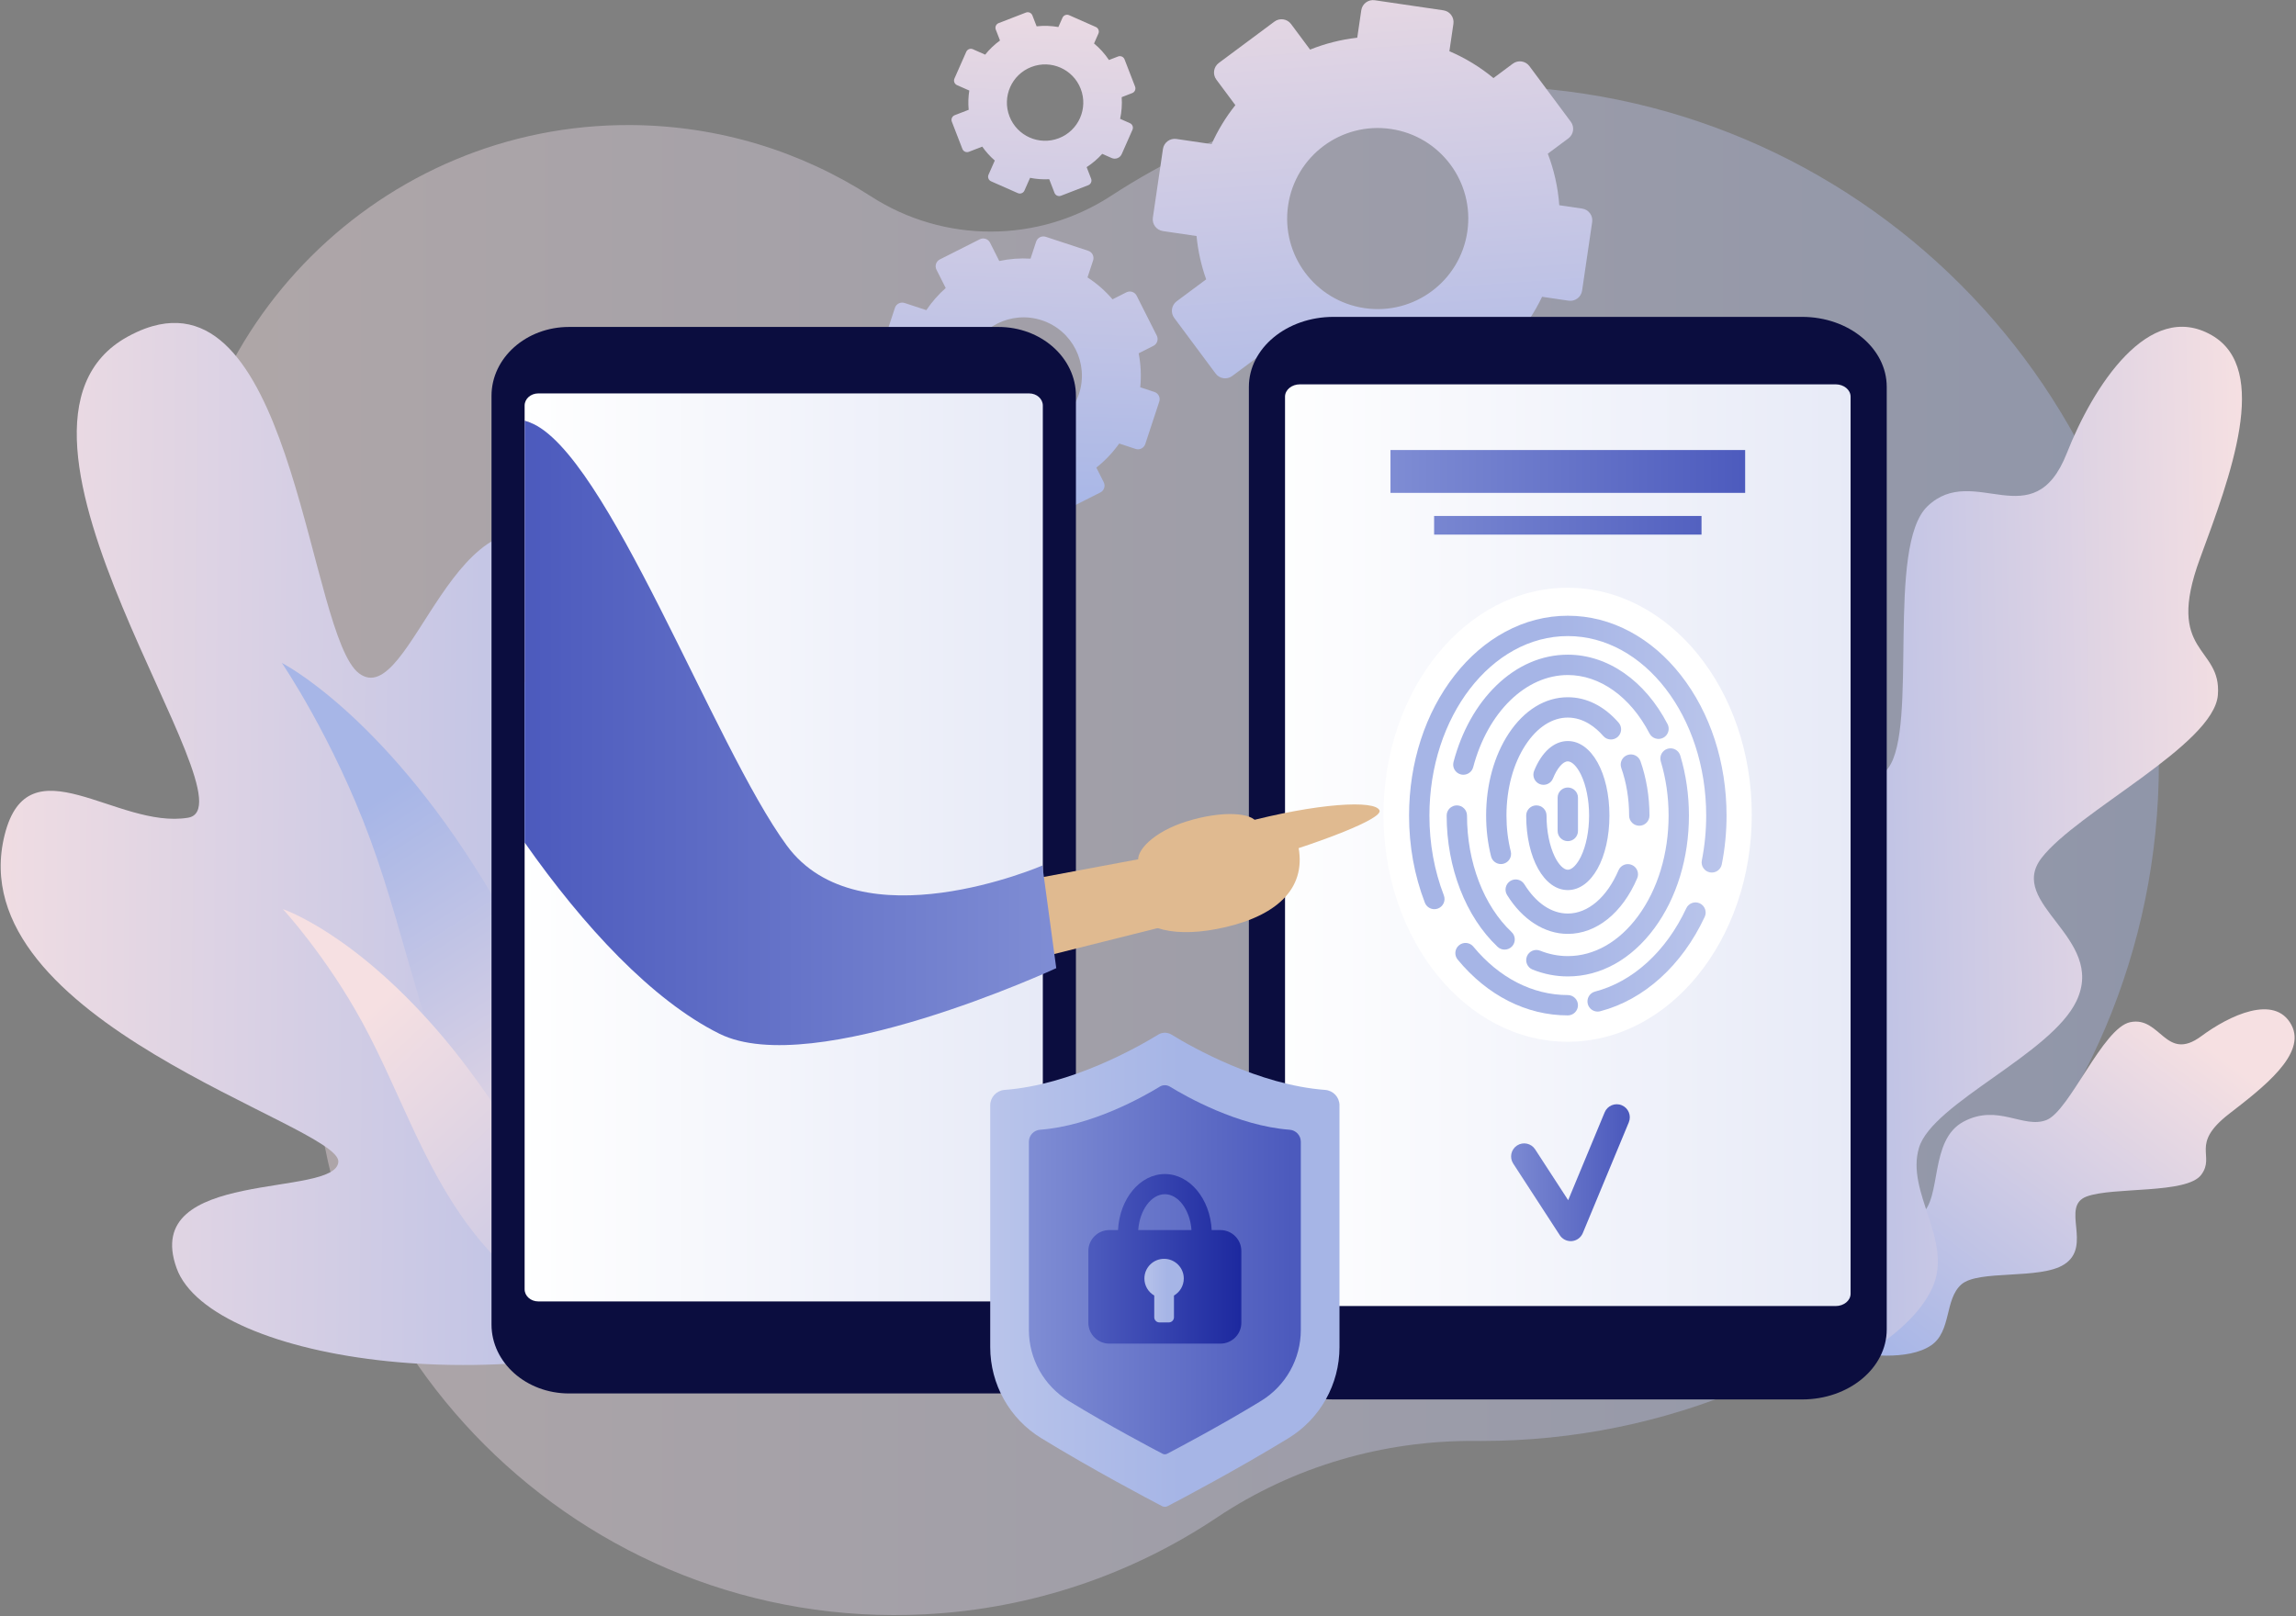 <svg width="1636" height="1152" viewBox="0 0 1636 1152" fill="none" xmlns="http://www.w3.org/2000/svg">
<rect x="0" y="0" width="1636" height="1152" fill="#808080" stroke="none"/>
<path opacity="0.4" d="M1055.42 61.251C958.128 61.251 867.558 90.02 791.748 139.53C739.858 173.41 672.728 173.56 620.648 139.98C571.318 108.18 512.688 89.561 449.738 89.13C272.128 87.921 126.948 232.57 127.538 410.18C127.778 481.17 151.128 546.711 190.468 599.671C214.628 632.201 226.778 672.191 224.398 712.641C224.328 713.901 224.258 715.17 224.188 716.43C212.018 960.86 414.678 1163.13 659.088 1150.54C735.818 1146.59 807.008 1121.73 867.108 1081.56C921.578 1045.15 985.838 1026.44 1051.36 1026.98C1052.72 1026.99 1054.07 1027 1055.43 1027C1322.11 1027 1538.3 810.81 1538.3 544.13C1538.3 277.45 1322.1 61.251 1055.42 61.251Z" fill="url(#paint0_linear)"/>
<path d="M1312.02 962.071C1328.4 966.391 1359.69 969.761 1375.83 958.971C1390.73 949.011 1385.4 926.031 1397.62 915.381C1409.84 904.731 1453.67 912.221 1470.85 901.151C1491.23 888.011 1467.89 859.781 1486.83 852.761C1505.77 845.741 1558.12 851.171 1568.47 837.291C1578.83 823.411 1560.13 815.711 1588.31 793.871C1612.17 775.381 1643.86 751.291 1632.72 730.451C1620.85 708.241 1588.33 723.821 1568.53 738.491C1543.02 757.391 1539.63 724.041 1517.9 728.511C1498.25 732.541 1474.72 791.681 1458.29 798.221C1441.85 804.771 1423.54 786.321 1399.04 799.451C1374.54 812.581 1383.78 853.921 1369.1 865.411C1354.41 876.901 1333.63 860.851 1312.67 877.121C1291.71 893.401 1312.02 962.071 1312.02 962.071Z" fill="url(#paint1_linear)"/>
<path d="M1268.94 992.741C1302.23 982.411 1360.5 954.181 1376.9 917.761C1392.04 884.141 1357.67 849.851 1367.39 817.951C1377.1 786.041 1461.74 751.331 1479.64 713.271C1500.87 668.131 1429.37 644.311 1454.75 611.411C1480.13 578.511 1577.4 530.901 1580.33 495.391C1583.26 459.881 1542.25 466.821 1567.61 398.001C1589.08 339.731 1618.11 263.141 1575.96 238.921C1531.04 213.111 1491.28 275.751 1472.72 322.951C1448.82 383.741 1406.55 329.251 1373.5 360.731C1343.62 389.191 1367.04 518.021 1345.5 547.361C1323.96 576.701 1271.88 564.481 1243.47 614.111C1215.06 663.741 1276.24 725.781 1263.14 761.851C1250.04 797.921 1196.27 792.571 1177.45 843.811C1158.63 895.061 1268.94 992.741 1268.94 992.741Z" fill="url(#paint2_linear)"/>
<path d="M1127.34 148.661L1111.05 146.271C1110.13 133.511 1107.32 121.151 1102.88 109.531L1117.53 98.631C1121.28 95.841 1122.06 90.531 1119.27 86.781L1089.78 47.131C1086.99 43.381 1081.68 42.601 1077.93 45.391L1064.16 55.641C1054.77 47.891 1044.22 41.411 1032.75 36.511L1035.62 16.961C1036.3 12.331 1033.1 8.031 1028.47 7.351L979.578 0.171C974.948 -0.509 970.648 2.691 969.968 7.321L967.098 26.871C955.428 28.191 944.138 31.081 933.488 35.351L919.938 17.131C917.148 13.381 911.838 12.601 908.088 15.391L868.438 44.881C864.688 47.671 863.908 52.981 866.698 56.731L880.248 74.941C873.528 83.361 867.818 92.671 863.318 102.721L838.258 99.041C833.628 98.361 829.328 101.561 828.648 106.191L821.468 155.081C820.788 159.711 823.988 164.011 828.618 164.691L852.588 168.211C853.608 178.871 855.948 189.231 859.448 199.091L838.428 214.731C834.678 217.521 833.898 222.831 836.688 226.581L866.178 266.231C868.968 269.981 874.278 270.761 878.028 267.971L896.928 253.911C905.068 260.951 914.128 267.021 923.948 271.901L920.348 296.401C919.668 301.031 922.868 305.331 927.498 306.011L976.388 313.191C981.018 313.871 985.318 310.671 985.998 306.041L989.048 285.241C1000.77 284.591 1012.17 282.341 1022.99 278.701L1033.39 292.671C1037.64 298.381 1045.72 299.571 1051.43 295.321L1087.53 268.471C1091.28 265.681 1092.06 260.371 1089.27 256.621L1078.46 242.091C1086.57 233.011 1093.45 222.751 1098.8 211.521L1117.7 214.301C1122.33 214.981 1126.63 211.781 1127.31 207.151L1134.49 158.261C1135.17 153.641 1131.97 149.341 1127.34 148.661ZM972.308 219.611C937.048 214.431 912.658 181.651 917.838 146.391C923.018 111.131 955.798 86.741 991.058 91.921C1026.32 97.101 1050.71 129.881 1045.53 165.141C1040.35 200.391 1007.57 224.781 972.308 219.611Z" fill="url(#paint3_linear)"/>
<path d="M822.557 279.35L812.477 276.03C813.297 267.83 812.887 259.68 811.347 251.81L821.847 246.51C824.537 245.15 825.617 241.87 824.257 239.18L809.917 210.76C808.557 208.07 805.277 206.99 802.587 208.35L792.717 213.33C787.617 207.37 781.637 202.1 774.897 197.72L778.877 185.63C779.817 182.77 778.267 179.68 775.397 178.74L745.167 168.78C742.307 167.84 739.217 169.39 738.277 172.26L734.297 184.35C726.747 183.89 719.257 184.48 712.027 186.02L705.437 172.96C704.077 170.27 700.797 169.19 698.107 170.55L669.687 184.89C666.997 186.25 665.917 189.53 667.277 192.22L673.867 205.28C668.667 209.88 664.017 215.16 660.057 221.04L644.557 215.94C641.697 215 638.607 216.55 637.667 219.42L627.707 249.65C626.767 252.51 628.317 255.6 631.187 256.54L646.007 261.42C645.477 268.3 645.817 275.13 646.947 281.77L631.877 289.37C629.187 290.73 628.107 294.01 629.467 296.7L643.807 325.12C645.167 327.81 648.447 328.89 651.137 327.53L664.677 320.7C669.067 326.07 674.147 330.92 679.837 335.1L674.847 350.25C673.907 353.11 675.457 356.2 678.327 357.14L708.557 367.1C711.417 368.04 714.507 366.49 715.447 363.62L719.687 350.76C727.197 351.64 734.677 351.48 741.947 350.36L746.997 360.38C749.067 364.48 754.057 366.12 758.157 364.05L784.037 351C786.727 349.64 787.807 346.36 786.447 343.67L781.197 333.26C787.347 328.4 792.847 322.64 797.477 316.11L809.167 319.96C812.027 320.9 815.117 319.35 816.057 316.48L826.017 286.25C826.977 283.37 825.417 280.29 822.557 279.35ZM716.327 307.24C694.517 300.06 682.667 276.56 689.847 254.75C697.027 232.94 720.527 221.09 742.337 228.27C764.147 235.45 775.997 258.95 768.817 280.76C761.637 302.56 738.137 314.42 716.327 307.24Z" fill="url(#paint4_linear)"/>
<path d="M796.657 40.261L790.177 42.771C787.187 38.281 783.588 34.331 779.548 30.991L782.657 23.951C783.457 22.151 782.638 20.041 780.838 19.241L761.778 10.821C759.978 10.021 757.868 10.841 757.068 12.641L754.137 19.261C749.077 18.371 743.867 18.181 738.637 18.761L735.628 10.991C734.918 9.151 732.848 8.241 731.008 8.951L711.578 16.471C709.738 17.181 708.828 19.251 709.538 21.091L712.548 28.861C708.538 31.771 704.998 35.171 701.978 38.951L693.218 35.081C691.418 34.281 689.308 35.101 688.508 36.901L680.088 55.961C679.288 57.761 680.107 59.871 681.907 60.671L690.667 64.541C689.947 69.031 689.788 73.631 690.228 78.251L680.268 82.101C678.428 82.811 677.518 84.881 678.228 86.721L685.748 106.151C686.458 107.991 688.528 108.901 690.368 108.191L699.897 104.501C702.487 108.201 705.498 111.521 708.828 114.411L704.368 124.511C703.568 126.311 704.387 128.421 706.187 129.221L725.248 137.641C727.048 138.441 729.158 137.621 729.958 135.821L733.968 126.741C738.418 127.631 742.998 127.981 747.618 127.731L751.387 137.471C752.097 139.311 754.168 140.221 756.008 139.511L775.437 131.991C777.277 131.281 778.188 129.211 777.478 127.371L774.278 119.101C778.448 116.421 782.158 113.231 785.378 109.651L792.098 112.621C794.848 113.831 798.058 112.591 799.268 109.841L806.937 92.491C807.737 90.691 806.918 88.581 805.118 87.781L798.137 84.691C799.227 79.671 799.618 74.481 799.248 69.251L806.758 66.341C808.598 65.631 809.508 63.561 808.798 61.721L801.278 42.291C800.558 40.461 798.497 39.551 796.657 40.261ZM754.498 98.501C740.478 103.921 724.728 96.961 719.298 82.941C713.878 68.921 720.838 53.171 734.858 47.741C748.878 42.321 764.628 49.281 770.058 63.301C775.478 77.311 768.518 93.071 754.498 98.501Z" fill="url(#paint5_linear)"/>
<path d="M1284.09 225.841H950.178C916.878 225.841 889.888 248.171 889.888 275.721V947.521C889.888 975.071 916.878 997.401 950.178 997.401H1284.09C1317.39 997.401 1344.38 975.071 1344.38 947.521V275.721C1344.38 248.181 1317.39 225.841 1284.09 225.841Z" fill="#0B0D3F"/>
<path d="M1318.63 282.711V922.051C1318.63 926.901 1313.88 930.831 1308.01 930.831H926.258C920.398 930.831 915.638 926.901 915.638 922.051V282.711C915.638 277.861 920.388 273.921 926.258 273.921H1308.01C1313.87 273.931 1318.63 277.861 1318.63 282.711Z" fill="url(#paint6_linear)"/>
<path d="M1117 742.481C1189.46 742.481 1248.21 670.045 1248.21 580.691C1248.21 491.337 1189.46 418.901 1117 418.901C1044.53 418.901 985.787 491.337 985.787 580.691C985.787 670.045 1044.53 742.481 1117 742.481Z" fill="white"/>
<path d="M1022.04 647.981C1019.13 647.981 1016.38 646.211 1015.27 643.331C1007.8 623.901 1004.02 603.021 1004.02 581.261C1004.02 543.541 1015.58 508.011 1036.57 481.211C1046.91 468.011 1058.99 457.621 1072.48 450.331C1086.6 442.701 1101.62 438.841 1117.13 438.841C1132.64 438.841 1147.66 442.711 1161.78 450.331C1175.27 457.621 1187.35 468.001 1197.69 481.211C1218.68 508.011 1230.24 543.541 1230.24 581.261C1230.24 593.031 1229.1 604.731 1226.85 616.041C1226.07 619.971 1222.26 622.521 1218.33 621.741C1214.4 620.961 1211.85 617.141 1212.63 613.221C1214.69 602.841 1215.74 592.091 1215.74 581.271C1215.74 510.731 1171.5 453.341 1117.13 453.341C1062.76 453.341 1018.52 510.731 1018.52 581.271C1018.52 601.241 1021.98 620.381 1028.81 638.141C1030.25 641.881 1028.38 646.071 1024.64 647.501C1023.78 647.821 1022.9 647.981 1022.04 647.981Z" fill="url(#paint7_linear)"/>
<path d="M1117.13 723.681C1087.68 723.681 1059.81 709.551 1038.65 683.901C1036.1 680.811 1036.54 676.241 1039.63 673.701C1042.72 671.151 1047.29 671.591 1049.83 674.681C1068.18 696.931 1092.08 709.191 1117.12 709.191C1121.12 709.191 1124.37 712.441 1124.37 716.441C1124.37 720.441 1121.13 723.681 1117.13 723.681Z" fill="url(#paint8_linear)"/>
<path d="M1138.38 720.961C1135.16 720.961 1132.22 718.801 1131.37 715.541C1130.36 711.671 1132.68 707.711 1136.56 706.701C1163.52 699.681 1187.21 678.041 1201.55 647.331C1203.24 643.701 1207.55 642.141 1211.18 643.831C1214.81 645.521 1216.37 649.841 1214.68 653.461C1198.5 688.101 1171.36 712.621 1140.21 720.731C1139.59 720.881 1138.98 720.961 1138.38 720.961Z" fill="url(#paint9_linear)"/>
<path d="M1072.09 676.801C1070.31 676.801 1068.52 676.151 1067.12 674.831C1044.39 653.391 1030.81 618.411 1030.81 581.261C1030.81 577.261 1034.06 574.011 1038.06 574.011C1042.06 574.011 1045.31 577.251 1045.31 581.261C1045.31 614.491 1057.18 645.531 1077.07 664.281C1079.98 667.031 1080.12 671.611 1077.37 674.531C1075.94 676.041 1074.02 676.801 1072.09 676.801Z" fill="url(#paint10_linear)"/>
<path d="M1117.13 695.911C1108.58 695.911 1100.14 694.261 1092.03 691.021C1088.31 689.531 1086.51 685.311 1088 681.601C1089.49 677.881 1093.71 676.081 1097.42 677.571C1103.8 680.131 1110.43 681.421 1117.13 681.421C1135.89 681.421 1153.67 671.301 1167.2 652.911C1181.22 633.861 1188.95 608.411 1188.95 581.261C1188.95 567.891 1187.08 554.911 1183.39 542.681C1182.23 538.851 1184.4 534.801 1188.24 533.651C1192.07 532.491 1196.12 534.671 1197.27 538.501C1201.37 552.091 1203.44 566.481 1203.44 581.271C1203.44 611.491 1194.71 639.991 1178.87 661.511C1162.53 683.691 1140.61 695.911 1117.13 695.911Z" fill="url(#paint11_linear)"/>
<path d="M1042.71 552.171C1042.1 552.171 1041.47 552.091 1040.85 551.931C1036.98 550.911 1034.67 546.941 1035.7 543.071C1041.49 521.191 1052.01 502.371 1066.12 488.651C1080.96 474.231 1098.6 466.601 1117.13 466.601C1145.55 466.601 1172.12 485.091 1188.2 516.061C1190.05 519.611 1188.66 523.991 1185.11 525.831C1181.56 527.671 1177.18 526.291 1175.34 522.741C1161.8 496.661 1140.03 481.101 1117.13 481.101C1087.2 481.101 1060.11 507.491 1049.71 546.781C1048.85 550.031 1045.91 552.171 1042.71 552.171Z" fill="url(#paint12_linear)"/>
<path d="M1069.46 615.821C1066.21 615.821 1063.26 613.621 1062.44 610.331C1060.11 601.041 1058.93 591.261 1058.93 581.261C1058.93 559.261 1064.66 538.491 1075.05 522.761C1086.06 506.101 1101 496.931 1117.12 496.931C1130.48 496.931 1143 503.191 1153.33 515.031C1155.96 518.051 1155.65 522.621 1152.63 525.261C1149.61 527.891 1145.03 527.581 1142.4 524.561C1137.18 518.571 1128.55 511.431 1117.12 511.431C1106.03 511.431 1095.38 518.291 1087.14 530.761C1078.29 544.151 1073.42 562.091 1073.42 581.271C1073.42 590.081 1074.45 598.681 1076.49 606.821C1077.46 610.701 1075.1 614.641 1071.22 615.611C1070.64 615.741 1070.05 615.821 1069.46 615.821Z" fill="url(#paint13_linear)"/>
<path d="M1117.13 665.591C1100.57 665.591 1084.79 655.481 1073.85 637.861C1071.74 634.461 1072.78 629.991 1076.18 627.881C1079.58 625.771 1084.05 626.811 1086.16 630.211C1094.52 643.671 1105.52 651.091 1117.13 651.091C1131.48 651.091 1144.99 639.561 1153.26 620.261C1154.84 616.581 1159.1 614.871 1162.77 616.451C1166.45 618.031 1168.16 622.291 1166.58 625.961C1155.95 650.781 1137.47 665.591 1117.13 665.591Z" fill="url(#paint14_linear)"/>
<path d="M1168.07 588.511C1164.07 588.511 1160.82 585.271 1160.82 581.261C1160.82 569.401 1158.89 557.671 1155.23 547.341C1153.9 543.571 1155.87 539.431 1159.65 538.091C1163.42 536.761 1167.56 538.731 1168.9 542.501C1173.1 554.371 1175.32 567.771 1175.32 581.251C1175.32 585.261 1172.07 588.511 1168.07 588.511Z" fill="url(#paint15_linear)"/>
<path d="M1117.13 634.371C1100.23 634.371 1087.48 611.541 1087.48 581.261C1087.48 577.261 1090.73 574.011 1094.73 574.011C1098.73 574.011 1101.98 577.251 1101.98 581.261C1101.98 592.271 1104.1 602.931 1107.81 610.511C1110.63 616.291 1114.21 619.881 1117.14 619.881C1120.07 619.881 1123.65 616.291 1126.47 610.511C1130.17 602.931 1132.3 592.271 1132.3 581.261C1132.3 570.251 1130.18 559.591 1126.47 552.011C1123.65 546.231 1120.07 542.641 1117.14 542.641C1113.69 542.641 1109.54 547.421 1106.57 554.821C1105.08 558.531 1100.85 560.331 1097.14 558.841C1093.43 557.351 1091.63 553.121 1093.12 549.411C1098.56 535.901 1107.31 528.151 1117.14 528.151C1134.04 528.151 1146.79 550.981 1146.79 581.261C1146.77 611.531 1134.03 634.371 1117.13 634.371Z" fill="url(#paint16_linear)"/>
<path d="M1117.13 599.491C1113.13 599.491 1109.88 596.251 1109.88 592.241V568.521C1109.88 564.521 1113.12 561.271 1117.13 561.271C1121.14 561.271 1124.38 564.511 1124.38 568.521V592.241C1124.37 596.241 1121.13 599.491 1117.13 599.491Z" fill="url(#paint17_linear)"/>
<path d="M1243.5 320.741H990.777V351.281H1243.5V320.741Z" fill="url(#paint18_linear)"/>
<path d="M1212.4 367.731H1021.87V381.021H1212.4V367.731Z" fill="url(#paint19_linear)"/>
<path d="M1119.21 884.581C1116.08 884.581 1113.13 883.001 1111.41 880.341L1078.23 829.291C1075.43 824.981 1076.65 819.211 1080.96 816.411C1085.27 813.611 1091.04 814.831 1093.84 819.141L1117.39 855.381L1143.4 792.751C1145.37 788.001 1150.83 785.751 1155.57 787.721C1160.32 789.691 1162.57 795.141 1160.6 799.891L1127.81 878.841C1126.48 882.031 1123.5 884.221 1120.06 884.541C1119.77 884.561 1119.49 884.581 1119.21 884.581Z" fill="url(#paint20_linear)"/>
<path d="M3.328 594.971C-30.062 728.051 242.298 801.741 241.088 827.951C239.878 854.161 99.898 831.841 125.838 903.841C149.878 970.551 368.207 1003.84 530.927 934.331C535.637 932.321 655.917 738.621 576.537 620.141C497.157 501.661 465.497 699.741 427.007 693.301C388.517 686.851 481.408 445.481 404.298 390.581C324.388 333.701 293.218 508.091 255.828 479.911C220.408 453.211 209.787 203.611 108.647 232.481C104.987 233.521 101.198 234.931 97.287 236.741L97.248 236.761V236.771C95.177 237.721 93.077 238.791 90.937 239.961C-26.813 304.731 184.427 574.421 133.957 582.801C83.477 591.181 20.247 527.531 3.328 594.971Z" fill="url(#paint21_linear)"/>
<path d="M486.588 960.031C486.588 960.031 418.208 747.691 344.558 627.781C270.908 507.871 200.838 472.481 200.838 472.481C200.838 472.481 237.308 525.911 263.978 598.601C290.648 671.291 302.908 749.301 340.638 819.401C397.708 925.461 486.588 960.031 486.588 960.031Z" fill="url(#paint22_linear)"/>
<path d="M449.458 956.281C449.458 956.281 380.338 816.241 317.038 740.751C253.738 665.261 201.588 647.941 201.588 647.941C201.588 647.941 232.318 681.201 258.248 728.811C284.178 776.421 300.658 829.181 333.968 873.861C384.358 941.461 449.458 956.281 449.458 956.281Z" fill="url(#paint23_linear)"/>
<path d="M405.458 233.021H711.408C741.918 233.021 766.648 255.021 766.648 282.161V943.991C766.648 971.131 741.918 993.131 711.408 993.131H405.458C374.948 993.131 350.218 971.131 350.218 943.991V282.161C350.218 255.021 374.948 233.021 405.458 233.021Z" fill="#0B0D3F"/>
<path d="M373.817 289.041V918.891C373.817 923.671 378.177 927.541 383.547 927.541H733.327C738.697 927.541 743.057 923.671 743.057 918.891V289.041C743.057 284.261 738.707 280.391 733.327 280.391H383.547C378.167 280.391 373.817 284.261 373.817 289.041Z" fill="url(#paint24_linear)"/>
<path d="M373.817 299.821V485.791L493.117 716.381L493.957 718.021C500.887 731.411 516.327 738.801 531.587 734.981L751.267 679.921L785.617 671.311L808.447 665.591L833.587 659.291L822.867 610.211L797.387 614.971L785.627 617.171L743.827 624.981L544.337 662.251L389.907 327.651L377.667 301.131L373.817 299.821Z" fill="#E0BA90"/>
<path d="M373.817 299.821V600.441C415.817 660.331 464.857 713.061 512.647 736.771C579.747 770.071 752.637 690.021 752.637 690.021L751.267 679.921L743.817 624.971L742.717 616.881C742.717 616.881 612.437 673.231 560.587 602.571C508.757 531.951 432.217 321.981 377.667 301.131C377.647 301.121 377.617 301.111 377.597 301.101C376.357 300.631 375.097 300.211 373.817 299.821Z" fill="url(#paint25_linear)"/>
<path d="M924.628 600.901C932.038 632.081 910.927 651.891 873.617 660.701C837.807 669.161 812.588 662.431 806.818 645.391C793.948 607.311 918.258 574.091 924.628 600.901Z" fill="#E0BA90"/>
<path d="M982.977 577.651C980.157 570.011 938.987 572.221 884.927 586.591C835.087 599.831 804.087 618.261 805.437 626.431C808.447 644.661 987.337 589.471 982.977 577.651Z" fill="#E0BA90"/>
<path d="M895.607 586.451C892.577 579.221 871.187 577.411 845.407 585.471C821.637 592.901 808.897 606.801 811.257 614.371C816.517 631.261 900.297 597.631 895.607 586.451Z" fill="#E0BA90"/>
<path d="M825.368 737.341C810.678 746.351 763.308 773.241 715.788 776.801C710.028 777.231 705.578 782.011 705.578 787.781V960.121C705.578 986.601 719.348 1011.18 741.938 1025C778.458 1047.36 818.518 1068.49 827.948 1073.41C829.248 1074.09 830.788 1074.09 832.078 1073.41C841.508 1068.48 881.558 1047.36 918.088 1025C940.678 1011.17 954.448 986.601 954.448 960.121V787.781C954.448 782.011 949.988 777.231 944.238 776.801C896.718 773.241 849.348 746.351 834.658 737.341C831.788 735.601 828.218 735.601 825.368 737.341Z" fill="url(#paint26_linear)"/>
<path d="M826.398 774.461C814.958 781.481 778.078 802.411 741.078 805.181C736.598 805.521 733.128 809.231 733.128 813.731V947.911C733.128 968.531 743.848 987.661 761.438 998.431C789.878 1015.84 821.058 1032.29 828.398 1036.12C829.408 1036.65 830.608 1036.65 831.618 1036.12C838.958 1032.28 870.138 1015.84 898.578 998.431C916.168 987.671 926.888 968.531 926.888 947.911V813.731C926.888 809.241 923.418 805.521 918.938 805.181C881.938 802.411 845.058 781.471 833.618 774.461C831.398 773.101 828.608 773.101 826.398 774.461Z" fill="url(#paint27_linear)"/>
<path d="M869.578 876.681H863.378C862.278 854.431 847.738 836.751 830.008 836.751C812.278 836.751 797.738 854.431 796.638 876.681H790.438C782.188 876.681 775.508 883.361 775.508 891.611V942.691C775.508 950.941 782.188 957.621 790.438 957.621H869.588C877.838 957.621 884.518 950.941 884.518 942.691V891.611C884.508 883.361 877.818 876.681 869.578 876.681ZM830.008 851.131C839.728 851.131 848.028 862.581 848.978 876.681H811.038C811.988 862.571 820.288 851.131 830.008 851.131Z" fill="url(#paint28_linear)"/>
<path d="M843.498 911.211C843.498 903.461 837.218 897.181 829.468 897.181C821.718 897.181 815.438 903.461 815.438 911.211C815.438 916.401 818.268 920.921 822.458 923.351V938.821C822.458 940.861 824.107 942.511 826.147 942.511H832.808C834.848 942.511 836.498 940.861 836.498 938.821V923.351C840.668 920.921 843.498 916.401 843.498 911.211Z" fill="url(#paint29_linear)"/>
<defs>
<linearGradient id="paint0_linear" x1="127.537" y1="606.167" x2="1538.29" y2="606.167" gradientUnits="userSpaceOnUse">
<stop stop-color="#F6E0E2"/>
<stop offset="1" stop-color="#A7B6E7"/>
</linearGradient>
<linearGradient id="paint1_linear" x1="1541.92" y1="721.852" x2="1352.39" y2="974.047" gradientUnits="userSpaceOnUse">
<stop stop-color="#F6E0E2"/>
<stop offset="1" stop-color="#A7B6E7"/>
</linearGradient>
<linearGradient id="paint2_linear" x1="1607.87" y1="608.644" x2="1214.02" y2="617.03" gradientUnits="userSpaceOnUse">
<stop stop-color="#F6E0E2"/>
<stop offset="1" stop-color="#A7B6E7"/>
</linearGradient>
<linearGradient id="paint3_linear" x1="960.474" y1="-93.148" x2="990.515" y2="335.893" gradientUnits="userSpaceOnUse">
<stop stop-color="#F6E0E2"/>
<stop offset="1" stop-color="#A7B6E7"/>
</linearGradient>
<linearGradient id="paint4_linear" x1="736.581" y1="-40.351" x2="723.713" y2="368.46" gradientUnits="userSpaceOnUse">
<stop stop-color="#F6E0E2"/>
<stop offset="1" stop-color="#A7B6E7"/>
</linearGradient>
<linearGradient id="paint5_linear" x1="747.464" y1="-51.452" x2="735.206" y2="337.976" gradientUnits="userSpaceOnUse">
<stop stop-color="#F6E0E2"/>
<stop offset="1" stop-color="#A7B6E7"/>
</linearGradient>
<linearGradient id="paint6_linear" x1="892.111" y1="602.378" x2="1321.99" y2="602.378" gradientUnits="userSpaceOnUse">
<stop stop-color="white"/>
<stop offset="1" stop-color="#E7EAF7"/>
</linearGradient>
<linearGradient id="paint7_linear" x1="1010.81" y1="543.408" x2="1227.26" y2="543.408" gradientUnits="userSpaceOnUse">
<stop offset="0.457" stop-color="#A6B5E6"/>
<stop offset="1" stop-color="#BAC5EB"/>
</linearGradient>
<linearGradient id="paint8_linear" x1="1010.82" y1="697.865" x2="1227.26" y2="697.865" gradientUnits="userSpaceOnUse">
<stop offset="0.457" stop-color="#A6B5E6"/>
<stop offset="1" stop-color="#BAC5EB"/>
</linearGradient>
<linearGradient id="paint9_linear" x1="1010.81" y1="682.051" x2="1227.26" y2="682.051" gradientUnits="userSpaceOnUse">
<stop offset="0.457" stop-color="#A6B5E6"/>
<stop offset="1" stop-color="#BAC5EB"/>
</linearGradient>
<linearGradient id="paint10_linear" x1="1010.81" y1="625.407" x2="1227.26" y2="625.407" gradientUnits="userSpaceOnUse">
<stop offset="0.457" stop-color="#A6B5E6"/>
<stop offset="1" stop-color="#BAC5EB"/>
</linearGradient>
<linearGradient id="paint11_linear" x1="1010.81" y1="614.625" x2="1227.26" y2="614.625" gradientUnits="userSpaceOnUse">
<stop offset="0.457" stop-color="#A6B5E6"/>
<stop offset="1" stop-color="#BAC5EB"/>
</linearGradient>
<linearGradient id="paint12_linear" x1="1010.81" y1="509.39" x2="1227.26" y2="509.39" gradientUnits="userSpaceOnUse">
<stop offset="0.457" stop-color="#A6B5E6"/>
<stop offset="1" stop-color="#BAC5EB"/>
</linearGradient>
<linearGradient id="paint13_linear" x1="1010.81" y1="556.371" x2="1227.26" y2="556.371" gradientUnits="userSpaceOnUse">
<stop offset="0.457" stop-color="#A6B5E6"/>
<stop offset="1" stop-color="#BAC5EB"/>
</linearGradient>
<linearGradient id="paint14_linear" x1="1010.81" y1="640.73" x2="1227.26" y2="640.73" gradientUnits="userSpaceOnUse">
<stop offset="0.457" stop-color="#A6B5E6"/>
<stop offset="1" stop-color="#BAC5EB"/>
</linearGradient>
<linearGradient id="paint15_linear" x1="1010.82" y1="563.092" x2="1227.26" y2="563.092" gradientUnits="userSpaceOnUse">
<stop offset="0.457" stop-color="#A6B5E6"/>
<stop offset="1" stop-color="#BAC5EB"/>
</linearGradient>
<linearGradient id="paint16_linear" x1="1010.82" y1="581.26" x2="1227.26" y2="581.26" gradientUnits="userSpaceOnUse">
<stop offset="0.457" stop-color="#A6B5E6"/>
<stop offset="1" stop-color="#BAC5EB"/>
</linearGradient>
<linearGradient id="paint17_linear" x1="1010.81" y1="580.381" x2="1227.26" y2="580.381" gradientUnits="userSpaceOnUse">
<stop offset="0.457" stop-color="#A6B5E6"/>
<stop offset="1" stop-color="#BAC5EB"/>
</linearGradient>
<linearGradient id="paint18_linear" x1="988.297" y1="336.006" x2="1247.03" y2="336.006" gradientUnits="userSpaceOnUse">
<stop stop-color="#7F8DD4"/>
<stop offset="1" stop-color="#4C5ABD"/>
</linearGradient>
<linearGradient id="paint19_linear" x1="988.297" y1="374.376" x2="1247.03" y2="374.376" gradientUnits="userSpaceOnUse">
<stop stop-color="#7F8DD4"/>
<stop offset="1" stop-color="#4C5ABD"/>
</linearGradient>
<linearGradient id="paint20_linear" x1="1071.23" y1="835.794" x2="1158.27" y2="835.794" gradientUnits="userSpaceOnUse">
<stop stop-color="#7F8DD4"/>
<stop offset="1" stop-color="#4C5ABD"/>
</linearGradient>
<linearGradient id="paint21_linear" x1="-52.225" y1="599.146" x2="585.857" y2="604.561" gradientUnits="userSpaceOnUse">
<stop stop-color="#F6E0E2"/>
<stop offset="1" stop-color="#A7B6E7"/>
</linearGradient>
<linearGradient id="paint22_linear" x1="440.989" y1="877.446" x2="250.454" y2="581.105" gradientUnits="userSpaceOnUse">
<stop stop-color="#F6E0E2"/>
<stop offset="1" stop-color="#A7B6E7"/>
</linearGradient>
<linearGradient id="paint23_linear" x1="253.008" y1="730.583" x2="526.024" y2="1021.71" gradientUnits="userSpaceOnUse">
<stop stop-color="#F6E0E2"/>
<stop offset="1" stop-color="#A7B6E7"/>
</linearGradient>
<linearGradient id="paint24_linear" x1="369.407" y1="603.968" x2="741.682" y2="603.968" gradientUnits="userSpaceOnUse">
<stop stop-color="white"/>
<stop offset="1" stop-color="#E7EAF7"/>
</linearGradient>
<linearGradient id="paint25_linear" x1="752.638" y1="522.352" x2="373.815" y2="522.352" gradientUnits="userSpaceOnUse">
<stop stop-color="#7F8DD4"/>
<stop offset="1" stop-color="#4C5ABD"/>
</linearGradient>
<linearGradient id="paint26_linear" x1="962.97" y1="904.982" x2="697.407" y2="904.982" gradientUnits="userSpaceOnUse">
<stop offset="0.457" stop-color="#A6B5E6"/>
<stop offset="1" stop-color="#BAC5EB"/>
</linearGradient>
<linearGradient id="paint27_linear" x1="732.339" y1="904.982" x2="920.48" y2="904.982" gradientUnits="userSpaceOnUse">
<stop stop-color="#7F8DD4"/>
<stop offset="1" stop-color="#4C5ABD"/>
</linearGradient>
<linearGradient id="paint28_linear" x1="779.099" y1="897.184" x2="883.436" y2="897.184" gradientUnits="userSpaceOnUse">
<stop stop-color="#4C5ABD"/>
<stop offset="1" stop-color="#1D299F"/>
</linearGradient>
<linearGradient id="paint29_linear" x1="848.89" y1="919.848" x2="811.414" y2="919.848" gradientUnits="userSpaceOnUse">
<stop offset="0.457" stop-color="#A6B5E6"/>
<stop offset="1" stop-color="#BAC5EB"/>
</linearGradient>
</defs>
</svg>
